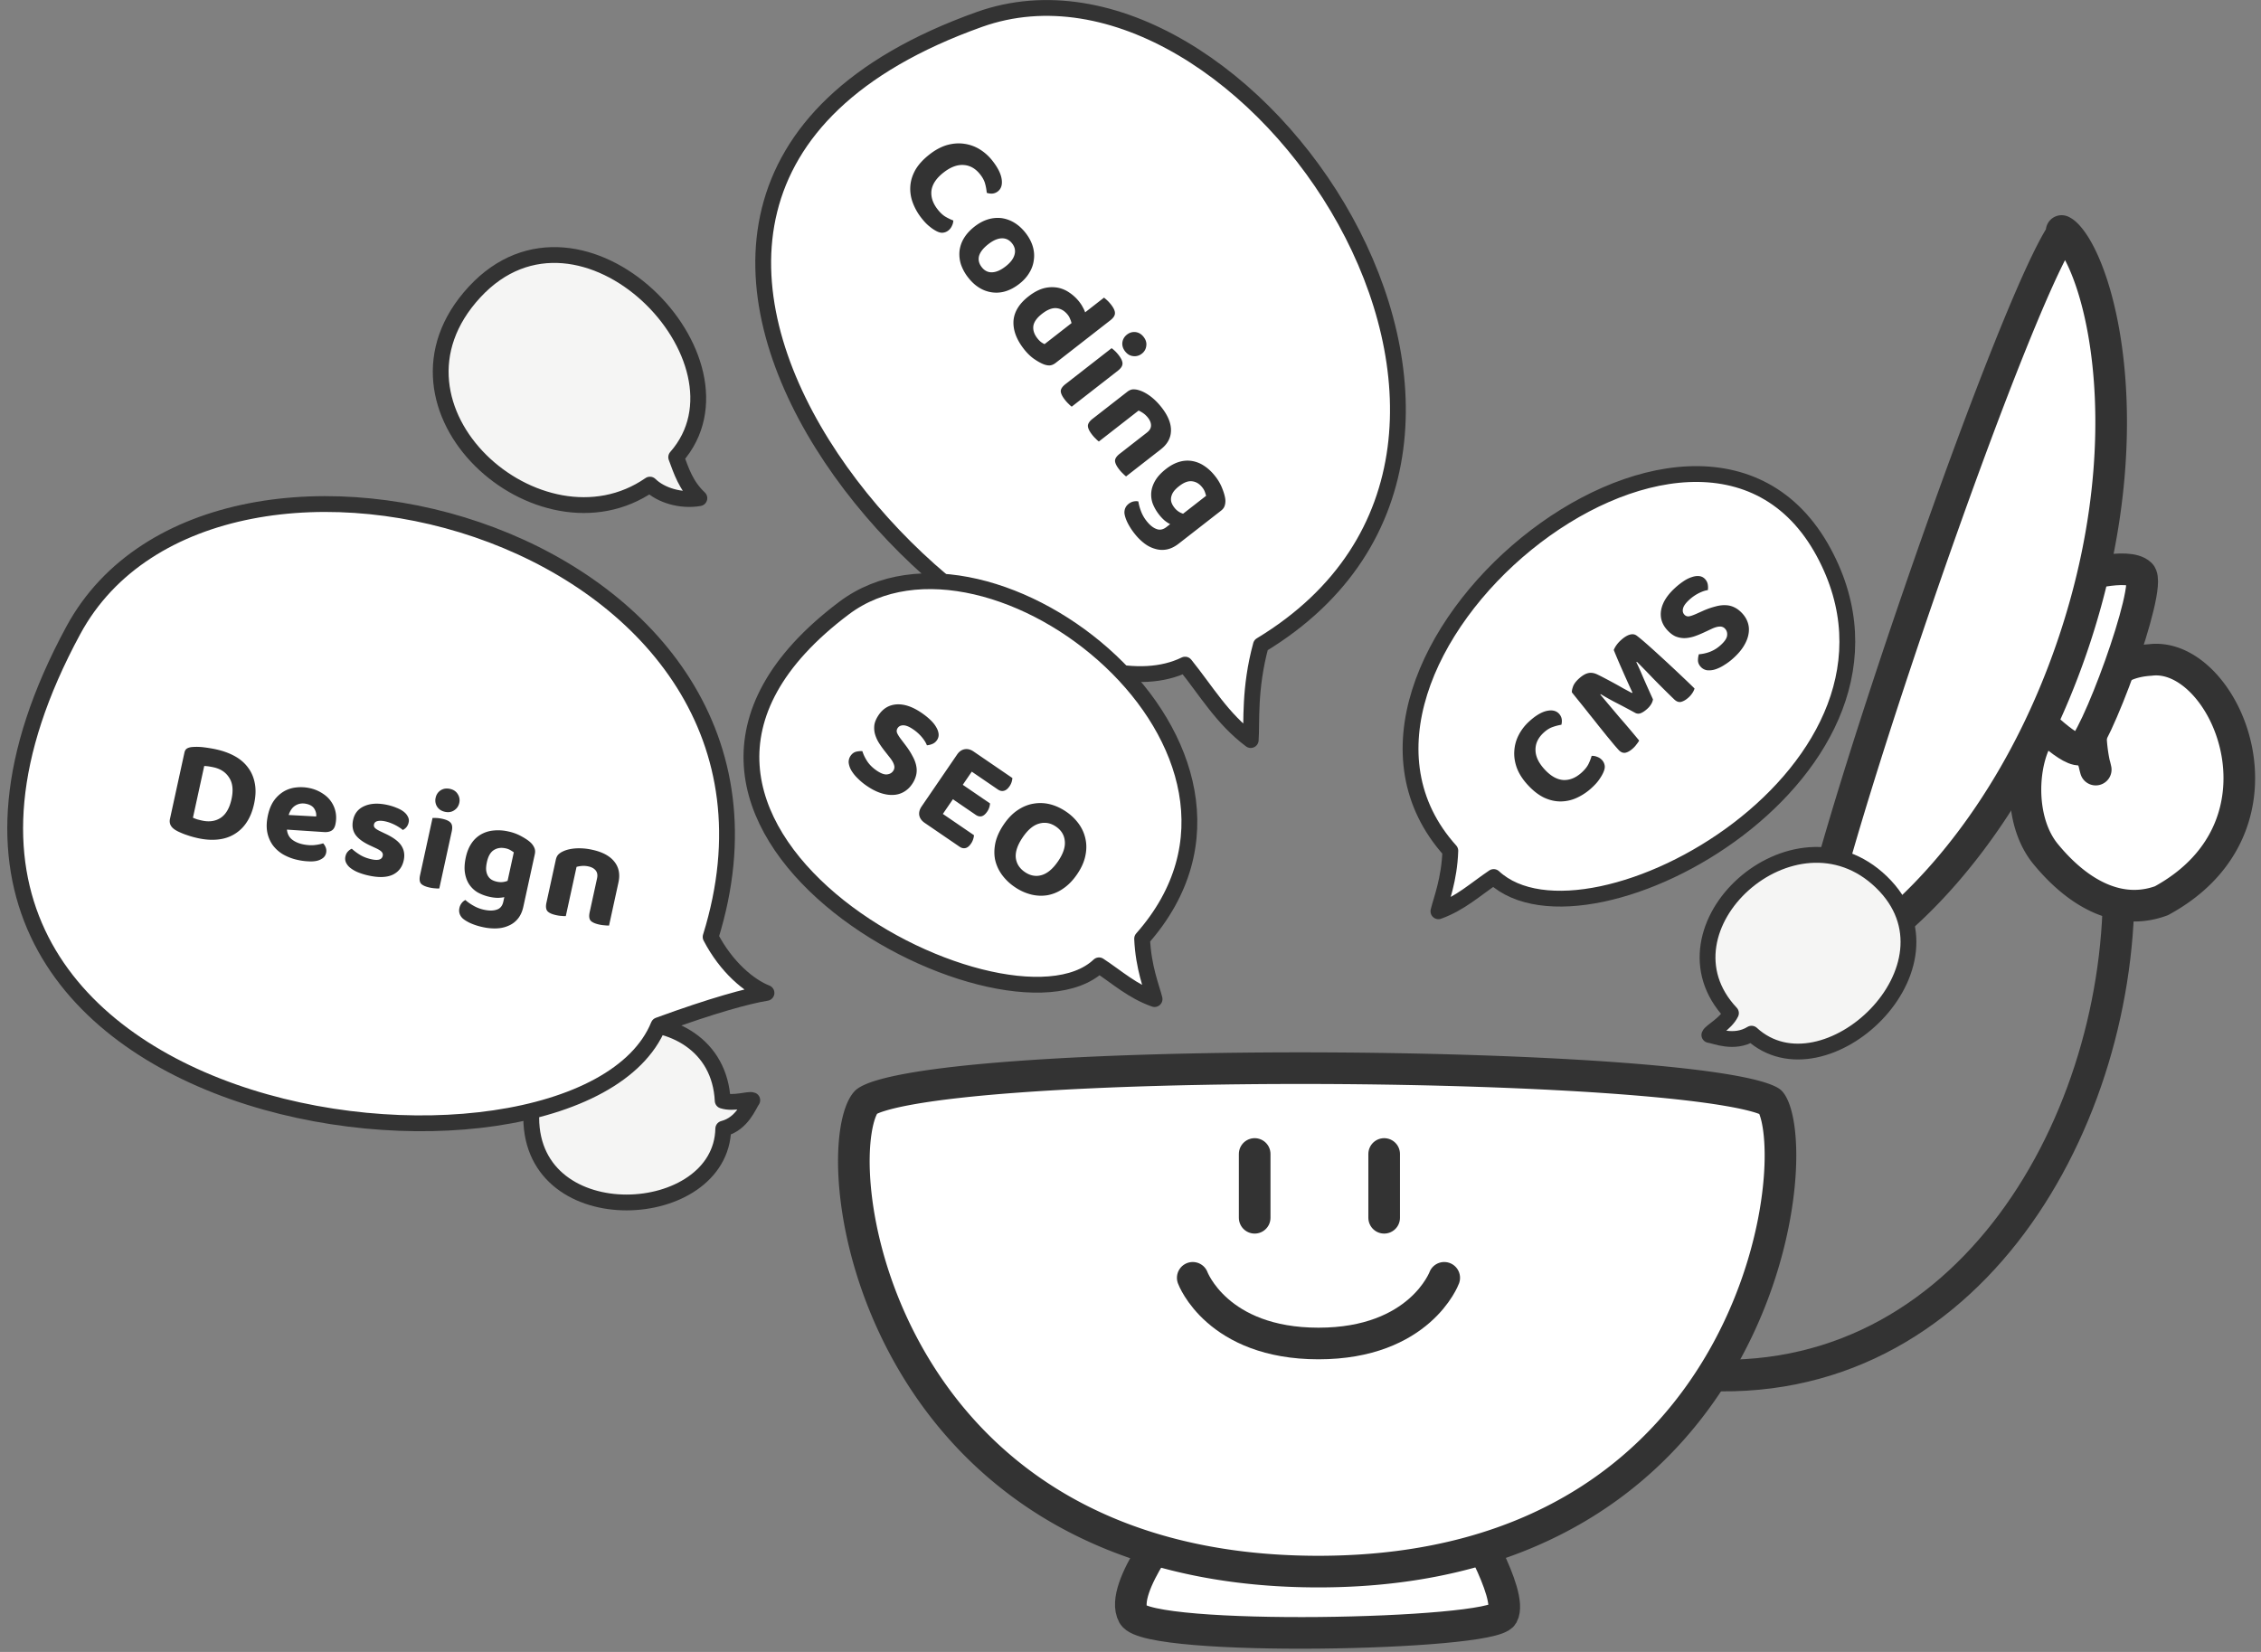 <svg fill="none" height="209" width="286" xmlns="http://www.w3.org/2000/svg"><rect width="100%" height="100%" fill="#808080" stroke="none"/><path d="M212.87 173.755C248 177.5 268 143 268 112.5" stroke="#333" stroke-linecap="round" stroke-linejoin="round" stroke-width="4"/><path d="M271.982 83.5c9.437-1.215 19.087 20.832 1.426 30.459-5.31 1.96-10.502-.852-14.655-5.912-4.773-5.813-2.192-17.715 2.421-17.06 1.814.258 3.208 3.782 3.733 5.626-.663-3.068-1.787-12.572 7.075-13.113z" fill="#fff"/><g stroke="#333"><path d="M264.907 96.613c-.663-3.068-1.787-12.572 7.075-13.113 9.437-1.215 19.087 20.832 1.426 30.459-5.31 1.96-10.502-.852-14.655-5.912-4.773-5.813-2.192-17.715 2.421-17.06 1.814.258 3.208 3.782 3.733 5.626zm0 0c.073.335.14.594.188.755a10.06 10.06 0 0 0-.188-.755z" stroke-linecap="round" stroke-linejoin="round" stroke-width="4"/><path d="M263.106 94.84c-1.666.183-6.268-4.68-6.268-4.68l5.92-17.186s6.396-1.894 7.996-.334-5.982 22.018-7.648 22.2z" fill="#fff" stroke-linecap="round" stroke-linejoin="round" stroke-width="4"/><path d="M262.041 82.035c-5.506 15.985-13.99 27.211-21.304 33.817-3.671 3.316-6.978 5.407-9.399 6.382-1.228.495-2.084.644-2.578.627h-.002c.006-.16.02-.358.046-.599.085-.817.279-1.945.584-3.371.607-2.84 1.615-6.68 2.919-11.206 2.605-9.042 6.357-20.693 10.342-32.284 3.985-11.592 8.194-23.093 11.711-31.835 1.761-4.376 3.335-8.03 4.614-10.649.641-1.314 1.188-2.326 1.629-3.025.149-.236.275-.42.378-.557l.046.031c.401.285.985.921 1.65 2.063 1.309 2.252 2.623 5.933 3.464 10.812 1.674 9.718 1.408 23.807-4.1 39.794zm-33.554 40.79c.001-.001.007.001.017.006a.069.069 0 0 1-.017-.006zm.278.438.002.011zm32.037-94.029-.02-.006s.006 0 .02.005z" fill="#fff" stroke-linejoin="round" stroke-width="4"/><path d="M190.067 204.323c1.423-2.58-4.744-12.686-4.744-12.686h-36.172s-7.709 9.246-5.811 12.686c1.897 3.441 45.304 2.58 46.727 0z" fill="#fff" stroke-linecap="round" stroke-linejoin="round" stroke-width="4"/><path d="M166.762 198.836c28.504 0 44.019-13.744 51.779-28.106 3.907-7.23 5.855-14.641 6.462-20.573.304-2.969.266-5.518-.006-7.454-.136-.969-.325-1.745-.537-2.326-.221-.603-.425-.882-.52-.977l-.002-.001c-.029-.02-.375-.257-1.408-.574-.982-.301-2.323-.599-4.004-.886-3.356-.573-7.882-1.068-13.224-1.476-10.672-.814-24.438-1.267-38.248-1.317-13.811-.049-27.623.304-38.389 1.093-5.389.395-9.971.896-13.393 1.501-1.715.303-3.089.624-4.109.953a8.656 8.656 0 0 0-1.177.462c-.139.069-.24.129-.31.176-.071.048-.096.073-.093.069-.398.399-.957 1.499-1.292 3.574-.321 1.98-.391 4.553-.106 7.533.569 5.955 2.538 13.332 6.491 20.509 7.85 14.257 23.563 27.82 52.086 27.82z" fill="#fff" stroke-linejoin="round" stroke-width="4"/><path d="M175.087 146v8.071M158.707 146v8.071m-7.834 7.597s3.071 8.309 15.905 8.309 15.906-8.309 15.906-8.309" stroke-linecap="round" stroke-width="4"/><path d="M91.415 139.256c-.715-14.163-24.262-12.584-24.217 2.169.046 14.752 24.032 13.35 24.29 1.375 2.423-.63 3.252-3.045 3.669-3.603-.44-.187-2.343.512-3.742.059zm127.538-11.078c-10.102-10.711 8-27.226 19.025-16.593s-7.26 27.605-16.421 19.195c-2.213 1.363-4.619.249-5.336.161.176-.464 2.066-1.389 2.732-2.763zM82.21 61.313c-13.93 9.643-35.752-9.67-22.19-24.356C73.585 22.27 96.248 45.65 85.533 57.842c.65 1.735 1.208 3.562 2.933 5.186-2.334.405-4.871-.357-6.254-1.715z" fill="#f5f5f4" stroke-linecap="round" stroke-linejoin="round" stroke-width="2"/><path d="M159.493 81.616c42.287-25.594-1.921-91.185-35.627-79.15-64.931 23.182 3.267 92.77 26.041 81.621 2.682 3.325 4.68 6.826 8.301 9.544.156-2.23-.218-6.516 1.285-12.015z" fill="#fff" stroke-linecap="round" stroke-linejoin="round" stroke-width="2"/></g><path d="M148.014 66.317a4.56 4.56 0 0 1-.711-.472 5.25 5.25 0 0 1-.702-.754 5.486 5.486 0 0 1-.781-1.354 3.328 3.328 0 0 1-.192-1.448c.044-.49.212-.987.505-1.489.294-.502.748-.993 1.363-1.473.559-.435 1.117-.733 1.676-.895a3.598 3.598 0 0 1 1.629-.105 3.903 3.903 0 0 1 1.538.627c.498.327.958.76 1.378 1.3a5.92 5.92 0 0 1 .916 1.614c.214.548.336 1.008.367 1.379.017.276-.014.528-.094.758-.07.222-.224.425-.461.61l-5.352 4.17c-.493.384-.989.626-1.488.727-.5.1-.989.078-1.467-.067a4 4 0 0 1-1.388-.698 6.757 6.757 0 0 1-1.244-1.245 7.803 7.803 0 0 1-.912-1.434c-.203-.436-.322-.814-.36-1.135-.023-.499.154-.896.533-1.19.199-.155.417-.257.653-.304.228-.04.42-.038.577.007.055.383.163.786.324 1.208.16.438.39.852.693 1.24.413.53.832.873 1.257 1.028.424.172.848.093 1.274-.24zm.519-2.115a2.213 2.213 0 0 0 1.12.793l2.911-2.268a7.853 7.853 0 0 0-.157-.494 1.965 1.965 0 0 0-.327-.567c-.354-.454-.784-.713-1.289-.775-.489-.061-1.031.141-1.627.606-.322.25-.566.494-.732.73a1.85 1.85 0 0 0-.293.707c-.037.227-.021.442.048.647.076.215.191.422.346.62zm-3.443-9.484c.332-.259.5-.55.506-.874s-.12-.652-.378-.983a2.752 2.752 0 0 0-.572-.558 3.682 3.682 0 0 0-.622-.36l-5.027 3.917a2.96 2.96 0 0 1-.38-.343 4.309 4.309 0 0 1-.485-.534c-.332-.426-.506-.785-.521-1.078-.005-.3.191-.605.588-.915l4.388-3.418c.246-.192.485-.295.718-.309a2.19 2.19 0 0 1 .769.108c.453.134.931.385 1.432.755.509.38.988.858 1.438 1.436.804 1.032 1.196 2.004 1.177 2.916-.012.922-.439 1.711-1.281 2.368l-4.402 3.43a3.701 3.701 0 0 1-.392-.357 4.397 4.397 0 0 1-.485-.535c-.332-.426-.505-.785-.52-1.078.002-.29.201-.59.599-.9zm-9.526-3.266a3.028 3.028 0 0 1-.381-.342 4.388 4.388 0 0 1-.485-.535c-.332-.426-.505-.785-.52-1.078.001-.29.201-.59.599-.9l5.835-4.547a4.3 4.3 0 0 1 .395.331c.161.148.323.327.485.535.332.426.497.784.496 1.075.005.3-.191.604-.588.914zm6.993-9.123c.322-.25.682-.356 1.078-.315.405.05.747.255 1.027.615s.392.737.334 1.131a1.42 1.42 0 0 1-.558.983 1.443 1.443 0 0 1-1.103.312c-.397-.04-.735-.241-1.016-.6-.28-.36-.395-.742-.345-1.147.058-.394.252-.72.583-.979zm-6.007-4.107c.17.218.31.436.419.655.127.22.224.434.293.639l2.385-1.859c.11.082.245.197.406.346.161.148.323.326.485.534.332.426.497.785.495 1.075.006.3-.19.605-.588.915l-6.914 5.388c-.228.177-.458.28-.693.311-.225.023-.485-.017-.78-.122-.368-.14-.78-.366-1.237-.68-.457-.313-.896-.74-1.316-1.279-.929-1.192-1.365-2.367-1.307-3.522.075-1.154.713-2.199 1.915-3.136.625-.486 1.235-.817 1.829-.991a4.122 4.122 0 0 1 1.733-.119 3.782 3.782 0 0 1 1.553.616 5.39 5.39 0 0 1 1.322 1.229zm-1.009 2.658a2.962 2.962 0 0 0-.179-.523 1.836 1.836 0 0 0-.283-.51c-.399-.51-.872-.796-1.42-.855-.549-.06-1.164.176-1.845.707-.653.51-1.021 1.023-1.102 1.544-.065.522.102 1.038.5 1.55.155.198.31.358.466.48.173.124.324.212.455.262zm-6.607-4.964c-.558.435-1.131.745-1.718.928a3.94 3.94 0 0 1-1.711.147 4.06 4.06 0 0 1-1.61-.572c-.517-.312-.989-.742-1.417-1.291a5.673 5.673 0 0 1-.931-1.694 4.244 4.244 0 0 1-.172-1.714 4.06 4.06 0 0 1 .571-1.609c.322-.524.767-1.008 1.335-1.45.549-.428 1.112-.73 1.69-.907a4.235 4.235 0 0 1 1.725-.157 4.247 4.247 0 0 1 1.62.585c.525.322.997.753 1.418 1.292.42.54.718 1.098.895 1.676.176.578.225 1.148.146 1.711a3.932 3.932 0 0 1-.56 1.624c-.305.526-.732 1.003-1.281 1.431zm-.904-5.114c-.347-.445-.782-.662-1.305-.65-.523.013-1.092.258-1.707.738-.635.494-1.025.988-1.172 1.483-.13.497-.018.973.336 1.427s.789.67 1.305.65c.523-.013 1.097-.262 1.721-.749.606-.472.979-.96 1.118-1.464.149-.512.05-.99-.296-1.435zm-1.805-6.592a1.3 1.3 0 0 1-.715.282 1.76 1.76 0 0 1-.693-.098 6.352 6.352 0 0 0-.205-1.142c-.098-.38-.302-.768-.612-1.166-.59-.757-1.292-1.16-2.107-1.21-.805-.058-1.648.257-2.528.943-.909.708-1.422 1.465-1.539 2.271-.1.809.156 1.606.768 2.391.317.407.638.712.964.915.342.205.685.372 1.028.5-.003.23-.061.458-.175.683a1.484 1.484 0 0 1-.471.596 1.29 1.29 0 0 1-.661.264c-.235.031-.505-.032-.81-.19a4.544 4.544 0 0 1-.853-.568c-.336-.255-.689-.62-1.058-1.093a7.191 7.191 0 0 1-1.113-1.985 4.974 4.974 0 0 1-.294-2.076c.052-.694.27-1.381.654-2.06.4-.677.993-1.322 1.779-1.934.738-.576 1.48-.97 2.225-1.186.752-.206 1.472-.258 2.161-.155a5.01 5.01 0 0 1 1.964.705 6.099 6.099 0 0 1 1.626 1.472c.671.861 1.054 1.636 1.148 2.323.095.687-.066 1.193-.483 1.517z" fill="#333"/><path d="M89.887 118.54c15.738-50.605-62.61-72.05-80.606-38.806-34.668 64.041 63.826 75.001 74.018 49.98 6.822-2.497 11.316-3.719 13.656-4.092-2.158-.837-5.073-3.242-7.068-7.082z" fill="#fff" stroke="#333" stroke-linecap="round" stroke-linejoin="round" stroke-width="2"/><path d="M75.523 111.127c.09-.41.033-.742-.17-.995-.202-.253-.509-.424-.92-.514a2.767 2.767 0 0 0-.796-.063c-.25.019-.486.06-.708.122l-1.359 6.225c-.125.01-.295.003-.511-.019a4.444 4.444 0 0 1-.715-.101c-.528-.115-.89-.28-1.09-.496-.196-.227-.24-.587-.133-1.079l1.186-5.434c.067-.305.185-.537.355-.696.17-.16.39-.296.66-.409.434-.188.962-.3 1.584-.336a7.55 7.55 0 0 1 2.024.184c1.278.278 2.201.775 2.77 1.488.58.717.757 1.597.53 2.64l-1.19 5.452a3.505 3.505 0 0 1-.53-.024 4.437 4.437 0 0 1-.715-.1c-.527-.116-.89-.281-1.089-.496-.184-.225-.223-.583-.115-1.075zm-11.731 2.378c-.258.054-.54.085-.85.091a5.23 5.23 0 0 1-1.02-.131 5.465 5.465 0 0 1-1.467-.541 3.336 3.336 0 0 1-1.074-.99c-.28-.405-.468-.894-.564-1.468-.096-.573-.06-1.241.106-2.003.15-.692.39-1.278.715-1.76a3.588 3.588 0 0 1 1.185-1.123 3.894 3.894 0 0 1 1.584-.502 5.758 5.758 0 0 1 1.89.118 5.88 5.88 0 0 1 1.736.655c.515.284.904.559 1.165.825.19.201.327.415.413.643.087.216.1.47.036.763l-1.447 6.63c-.133.61-.36 1.113-.68 1.51s-.71.692-1.17.887c-.45.208-.955.326-1.513.351a6.74 6.74 0 0 1-1.752-.161 7.763 7.763 0 0 1-1.619-.519c-.434-.205-.768-.42-1.002-.642-.337-.369-.455-.788-.352-1.256.053-.247.156-.464.308-.652a1.3 1.3 0 0 1 .447-.363c.288.26.628.5 1.022.721.403.235.845.405 1.326.51.656.143 1.198.139 1.624-.014.436-.138.711-.471.826-.999zm-.955-1.959a2.208 2.208 0 0 0 1.369-.106l.786-3.606a7.335 7.335 0 0 0-.436-.279 1.963 1.963 0 0 0-.614-.226c-.563-.123-1.058-.047-1.487.228-.414.266-.702.768-.863 1.507-.087.398-.119.741-.096 1.029.035.29.111.534.228.731.116.198.267.353.45.467.196.117.417.202.663.255zm-7.27.864c-.125.01-.295.003-.512-.019a4.445 4.445 0 0 1-.715-.101c-.527-.115-.89-.281-1.089-.496-.184-.224-.223-.583-.115-1.075l1.577-7.228c.125-.01.297-.009.515.002.219.011.457.044.715.101.528.115.884.285 1.068.509.196.227.24.587.133 1.079zm-.46-11.486c.087-.399.296-.709.627-.932.343-.22.737-.281 1.183-.184.445.097.772.316.98.656.22.343.287.714.2 1.112-.09.411-.306.726-.649.946-.33.222-.719.285-1.165.188-.445-.097-.778-.317-.998-.66a1.477 1.477 0 0 1-.178-1.126zm-4.039 7.925c-.19.867-.66 1.477-1.413 1.829-.75.34-1.752.373-3.006.099a8.171 8.171 0 0 1-1.331-.401 4.078 4.078 0 0 1-.969-.543 1.914 1.914 0 0 1-.57-.677 1.195 1.195 0 0 1-.085-.792c.056-.258.156-.464.3-.617.146-.164.315-.287.504-.369a6.77 6.77 0 0 0 1.046.781c.4.247.888.434 1.462.559.833.182 1.3.038 1.402-.431a.534.534 0 0 0-.128-.507c-.118-.136-.344-.284-.678-.443l-.669-.311c-.917-.41-1.566-.87-1.946-1.383-.376-.525-.483-1.162-.32-1.912.182-.833.66-1.416 1.433-1.751.788-.344 1.75-.392 2.887-.144.422.092.813.214 1.173.367.362.14.664.304.906.492.241.188.416.398.525.631a.996.996 0 0 1 .1.722 1.429 1.429 0 0 1-.278.602 1.383 1.383 0 0 1-.465.359 2.595 2.595 0 0 0-.38-.286 5.798 5.798 0 0 0-1.176-.606 4.495 4.495 0 0 0-.64-.195c-.41-.089-.745-.101-1.005-.035-.245.057-.393.197-.441.419a.462.462 0 0 0 .109.429c.108.122.324.262.646.418l.633.304c1.016.467 1.704.973 2.064 1.519.36.545.463 1.169.31 1.873zm-14.774-3.887c.056.528.267.942.631 1.243.367.289.82.492 1.36.61.492.107.969.144 1.43.11.465-.046.85-.122 1.156-.227.15.155.263.34.34.553.076.213.09.431.041.654a1.096 1.096 0 0 1-.4.649 2.023 2.023 0 0 1-.797.361c-.31.067-.67.087-1.081.059a7.49 7.49 0 0 1-1.307-.175 6.395 6.395 0 0 1-1.855-.7 4.447 4.447 0 0 1-1.325-1.192 4.227 4.227 0 0 1-.687-1.66c-.11-.626-.08-1.326.09-2.099.163-.751.422-1.376.777-1.876a4.167 4.167 0 0 1 1.266-1.16 3.907 3.907 0 0 1 1.562-.489 5.206 5.206 0 0 1 1.676.09 4.67 4.67 0 0 1 1.574.638c.466.286.839.631 1.119 1.036.292.408.487.862.587 1.363.1.5.09 1.02-.027 1.56-.082.375-.243.635-.484.779-.24.144-.548.205-.924.185zm2.46-3.258c-.503-.11-.96-.044-1.369.198-.395.233-.685.637-.872 1.21l3.478.188c.043-.31-.03-.627-.216-.95-.188-.323-.528-.539-1.02-.646zm-9.47-.593c.248-1.137.15-2.043-.292-2.717-.428-.683-1.088-1.122-1.979-1.316a9.788 9.788 0 0 0-.601-.113 4.732 4.732 0 0 0-.578-.052l-1.428 6.542c.145.068.32.137.526.207.22.06.43.112.63.155.914.2 1.7.083 2.36-.35.662-.445 1.116-1.231 1.362-2.356zm2.857.586c-.205.938-.525 1.728-.96 2.37a4.795 4.795 0 0 1-1.58 1.498c-.606.359-1.298.576-2.076.652-.767.079-1.59.022-2.469-.17a14.93 14.93 0 0 1-.682-.167 9.951 9.951 0 0 1-.758-.239 6.78 6.78 0 0 1-.765-.296 4.326 4.326 0 0 1-.696-.355c-.561-.356-.779-.821-.654-1.395l1.827-8.371c.051-.235.15-.404.295-.507.157-.1.362-.167.614-.198a7.243 7.243 0 0 1 1.595.035c.55.071 1.047.155 1.493.252.903.197 1.7.488 2.39.872s1.247.868 1.672 1.452c.428.572.712 1.242.851 2.01.142.755.11 1.608-.097 2.557z" fill="#333"/><path d="M144.47 118.76c21.156-23.927-19.186-55.752-37.7-41.83-35.665 26.821 20.333 56.468 32.247 45.204 2.319 1.527 4.248 3.296 7.028 4.269-.344-1.403-1.421-3.968-1.575-7.643z" fill="#fff" stroke="#333" stroke-linecap="round" stroke-linejoin="round" stroke-width="2"/><path d="M136.242 110.614c-.528.773-1.114 1.375-1.758 1.807a4.998 4.998 0 0 1-1.992.841 5.112 5.112 0 0 1-2.091-.099 6.406 6.406 0 0 1-2.056-.948 6.435 6.435 0 0 1-1.629-1.572 5.115 5.115 0 0 1-.851-1.912c-.129-.684-.109-1.404.06-2.161.178-.75.532-1.511 1.06-2.284s1.111-1.37 1.748-1.792c.644-.432 1.31-.704 1.997-.816a5.017 5.017 0 0 1 2.086.075c.707.178 1.387.49 2.041.937a6.343 6.343 0 0 1 1.614 1.561c.423.594.703 1.237.841 1.927.146.681.134 1.4-.035 2.157-.161.747-.506 1.507-1.035 2.279zm-2.407-1.645c.65-.951.935-1.803.854-2.557-.065-.756-.439-1.368-1.122-1.835-.674-.46-1.38-.587-2.118-.379-.731.198-1.422.772-2.072 1.723-.657.961-.953 1.82-.888 2.576.081.753.463 1.364 1.146 1.831.684.467 1.386.598 2.108.394.738-.208 1.435-.792 2.092-1.753zm-16.87-4.86c-.376-.258-.604-.573-.683-.947-.062-.377.036-.753.293-1.13l4.49-6.568c.257-.376.57-.599.936-.668.384-.072.764.02 1.141.278l4.918 3.362c-.008.14-.038.301-.09.484a1.947 1.947 0 0 1-.271.556c-.224.327-.464.519-.721.575-.247.064-.499.008-.757-.168l-3.299-2.255-1.138 1.664 3.448 2.357a2.276 2.276 0 0 1-.091.483 1.923 1.923 0 0 1-.271.556c-.223.327-.458.522-.705.586-.241.054-.49-.007-.747-.184l-2.883-1.97-1.27 1.857 3.938 2.692a2.16 2.16 0 0 1-.101.498 2.059 2.059 0 0 1-.281.571c-.223.327-.46.514-.71.561-.241.054-.485-.004-.732-.173zm-6.086-6.625c.525.359.957.524 1.297.494.357-.032.623-.177.799-.435a.82.82 0 0 0 .119-.747c-.067-.264-.237-.569-.509-.915l-.595-.756c-.328-.413-.61-.809-.845-1.188a4.415 4.415 0 0 1-.486-1.139 3.02 3.02 0 0 1-.047-1.144c.075-.385.254-.785.538-1.202.569-.832 1.332-1.277 2.288-1.336.966-.052 2.008.305 3.128 1.07.426.291.797.588 1.113.891.325.31.573.618.743.923.176.295.278.582.304.862.027.28-.041.539-.204.777-.155.227-.354.39-.594.487-.224.094-.451.15-.681.167-.12-.315-.33-.655-.632-1.021a5.357 5.357 0 0 0-1.122-1.007c-.476-.325-.878-.49-1.207-.498-.33-.007-.572.103-.728.331a.65.65 0 0 0-.092.613c.081.2.242.464.485.79l.619.816c.358.476.645.927.863 1.353.235.422.39.833.465 1.233.082.39.078.78-.013 1.168a3.347 3.347 0 0 1-.523 1.148 3.12 3.12 0 0 1-1.035.971 2.84 2.84 0 0 1-1.327.379c-.486.031-1.015-.047-1.585-.233-.56-.18-1.148-.48-1.762-.9a7.595 7.595 0 0 1-1.182-.982 4.75 4.75 0 0 1-.797-1.002 2.537 2.537 0 0 1-.323-.963 1.357 1.357 0 0 1 .239-.86c.183-.268.41-.44.68-.517.281-.07.552-.095.815-.075.119.4.318.82.6 1.26.291.446.689.841 1.194 1.187z" fill="#333"/><path d="M183.455 107.637c-21.375-23.732 31.289-67.264 47.228-37.752 14.834 27.468-29.728 52.231-41.744 41.075-2.305 1.55-4.218 3.336-6.989 4.334.331-1.406 1.385-3.981 1.505-7.657z" fill="#fff" stroke="#333" stroke-linecap="round" stroke-linejoin="round" stroke-width="2"/><path d="M217.686 81.588c.469-.43.728-.813.777-1.15.049-.355-.031-.648-.242-.878a.82.82 0 0 0-.701-.285c-.272.004-.607.1-1.006.286l-.872.408c-.477.225-.926.41-1.349.552-.43.134-.837.205-1.22.214a3.01 3.01 0 0 1-1.124-.216c-.358-.16-.707-.426-1.048-.797-.68-.744-.941-1.588-.78-2.532.169-.952.754-1.886 1.754-2.802a8.724 8.724 0 0 1 1.122-.88 3.948 3.948 0 0 1 1.068-.514c.327-.104.63-.138.908-.1.279.038.516.163.71.375.186.204.3.434.339.69.041.24.043.474.007.701-.333.045-.712.173-1.138.383a5.392 5.392 0 0 0-1.235.863c-.425.39-.679.743-.761 1.062-.082.32-.029.58.157.784a.651.651 0 0 0 .576.23c.214-.033.507-.13.879-.293l.936-.417a9.556 9.556 0 0 1 1.514-.532c.464-.132.9-.19 1.307-.172.399.01.777.102 1.134.28.35.168.682.425.998.77.341.372.577.781.711 1.229.133.43.156.89.066 1.379-.081.48-.277.977-.588 1.49-.302.505-.728 1.008-1.277 1.51a7.611 7.611 0 0 1-1.226.927 4.744 4.744 0 0 1-1.158.548 2.526 2.526 0 0 1-1.01.096 1.363 1.363 0 0 1-.784-.43c-.219-.239-.335-.499-.348-.78a2.564 2.564 0 0 1 .112-.81 4.991 4.991 0 0 0 1.364-.297 4.28 4.28 0 0 0 1.428-.892zm-8.597 6.895a1.637 1.637 0 0 1-.218.59 2.537 2.537 0 0 1-.498.601c-.283.26-.554.443-.814.55a.809.809 0 0 1-.712-.03 104.257 104.257 0 0 0-2.602-1.377 34.87 34.87 0 0 1-1.765-.995l-.053.049c.476.573.915 1.097 1.319 1.574l1.162 1.376c.389.442.777.892 1.164 1.351s.811.966 1.271 1.521a3.03 3.03 0 0 1-.314.458 3.099 3.099 0 0 1-.455.515c-.346.316-.668.505-.968.569-.309.054-.596-.065-.864-.357-.154-.168-.36-.402-.618-.703-.258-.317-.553-.674-.883-1.07-.33-.414-.685-.855-1.063-1.321-.37-.475-.748-.95-1.135-1.426-.386-.493-.768-.973-1.147-1.44a174.82 174.82 0 0 1-1.063-1.32c-.018-.163.026-.399.134-.708.107-.327.356-.668.745-1.025.416-.38.805-.614 1.165-.7.361-.086.741-.035 1.14.152.316.15.665.327 1.047.53.374.195.755.399 1.145.612.39.212.775.429 1.156.65.382.203.735.393 1.058.568l.066-.06a151.339 151.339 0 0 1-1.322-2.938 81.274 81.274 0 0 1-1.039-2.441 2.91 2.91 0 0 1 .319-.585c.154-.222.346-.439.576-.65.398-.364.77-.598 1.114-.702s.64-.065.887.115c.197.145.484.379.861.7.376.323.801.699 1.275 1.127A200.236 200.236 0 0 1 212.147 85c.473.445.905.855 1.296 1.229s.693.667.904.88c-.06.202-.149.389-.267.562a2.8 2.8 0 0 1-.51.59c-.292.267-.593.444-.902.533-.301.08-.602-.027-.904-.32a131.011 131.011 0 0 1-2.709-2.694 110.55 110.55 0 0 0-1.999-2.05l-.067.061c.235.47.509 1.08.824 1.833.324.745.749 1.698 1.276 2.859zm-11.88 1.821c.186.204.299.434.339.69a1.75 1.75 0 0 1-.044.7 6.3 6.3 0 0 0-1.121.294c-.371.128-.742.362-1.114.702-.708.648-1.054 1.38-1.039 2.197.006.807.387 1.622 1.14 2.445.778.85 1.574 1.301 2.387 1.354.813.036 1.588-.283 2.322-.955.381-.349.659-.693.836-1.033.177-.358.316-.713.416-1.065.23-.015.462.025.696.12a1.5 1.5 0 0 1 .631.423c.162.177.267.39.316.638.049.231.007.506-.126.823-.096.25-.262.549-.498.895-.228.355-.563.735-1.006 1.14a7.172 7.172 0 0 1-1.89 1.267 4.974 4.974 0 0 1-2.046.458c-.697.003-1.399-.159-2.106-.488-.707-.345-1.397-.885-2.069-1.62-.632-.69-1.085-1.398-1.359-2.124-.265-.733-.374-1.447-.326-2.142a5.02 5.02 0 0 1 .548-2.014 6.098 6.098 0 0 1 1.337-1.737c.806-.738 1.547-1.18 2.225-1.33.677-.148 1.194-.027 1.551.362z" fill="#333"/></svg>